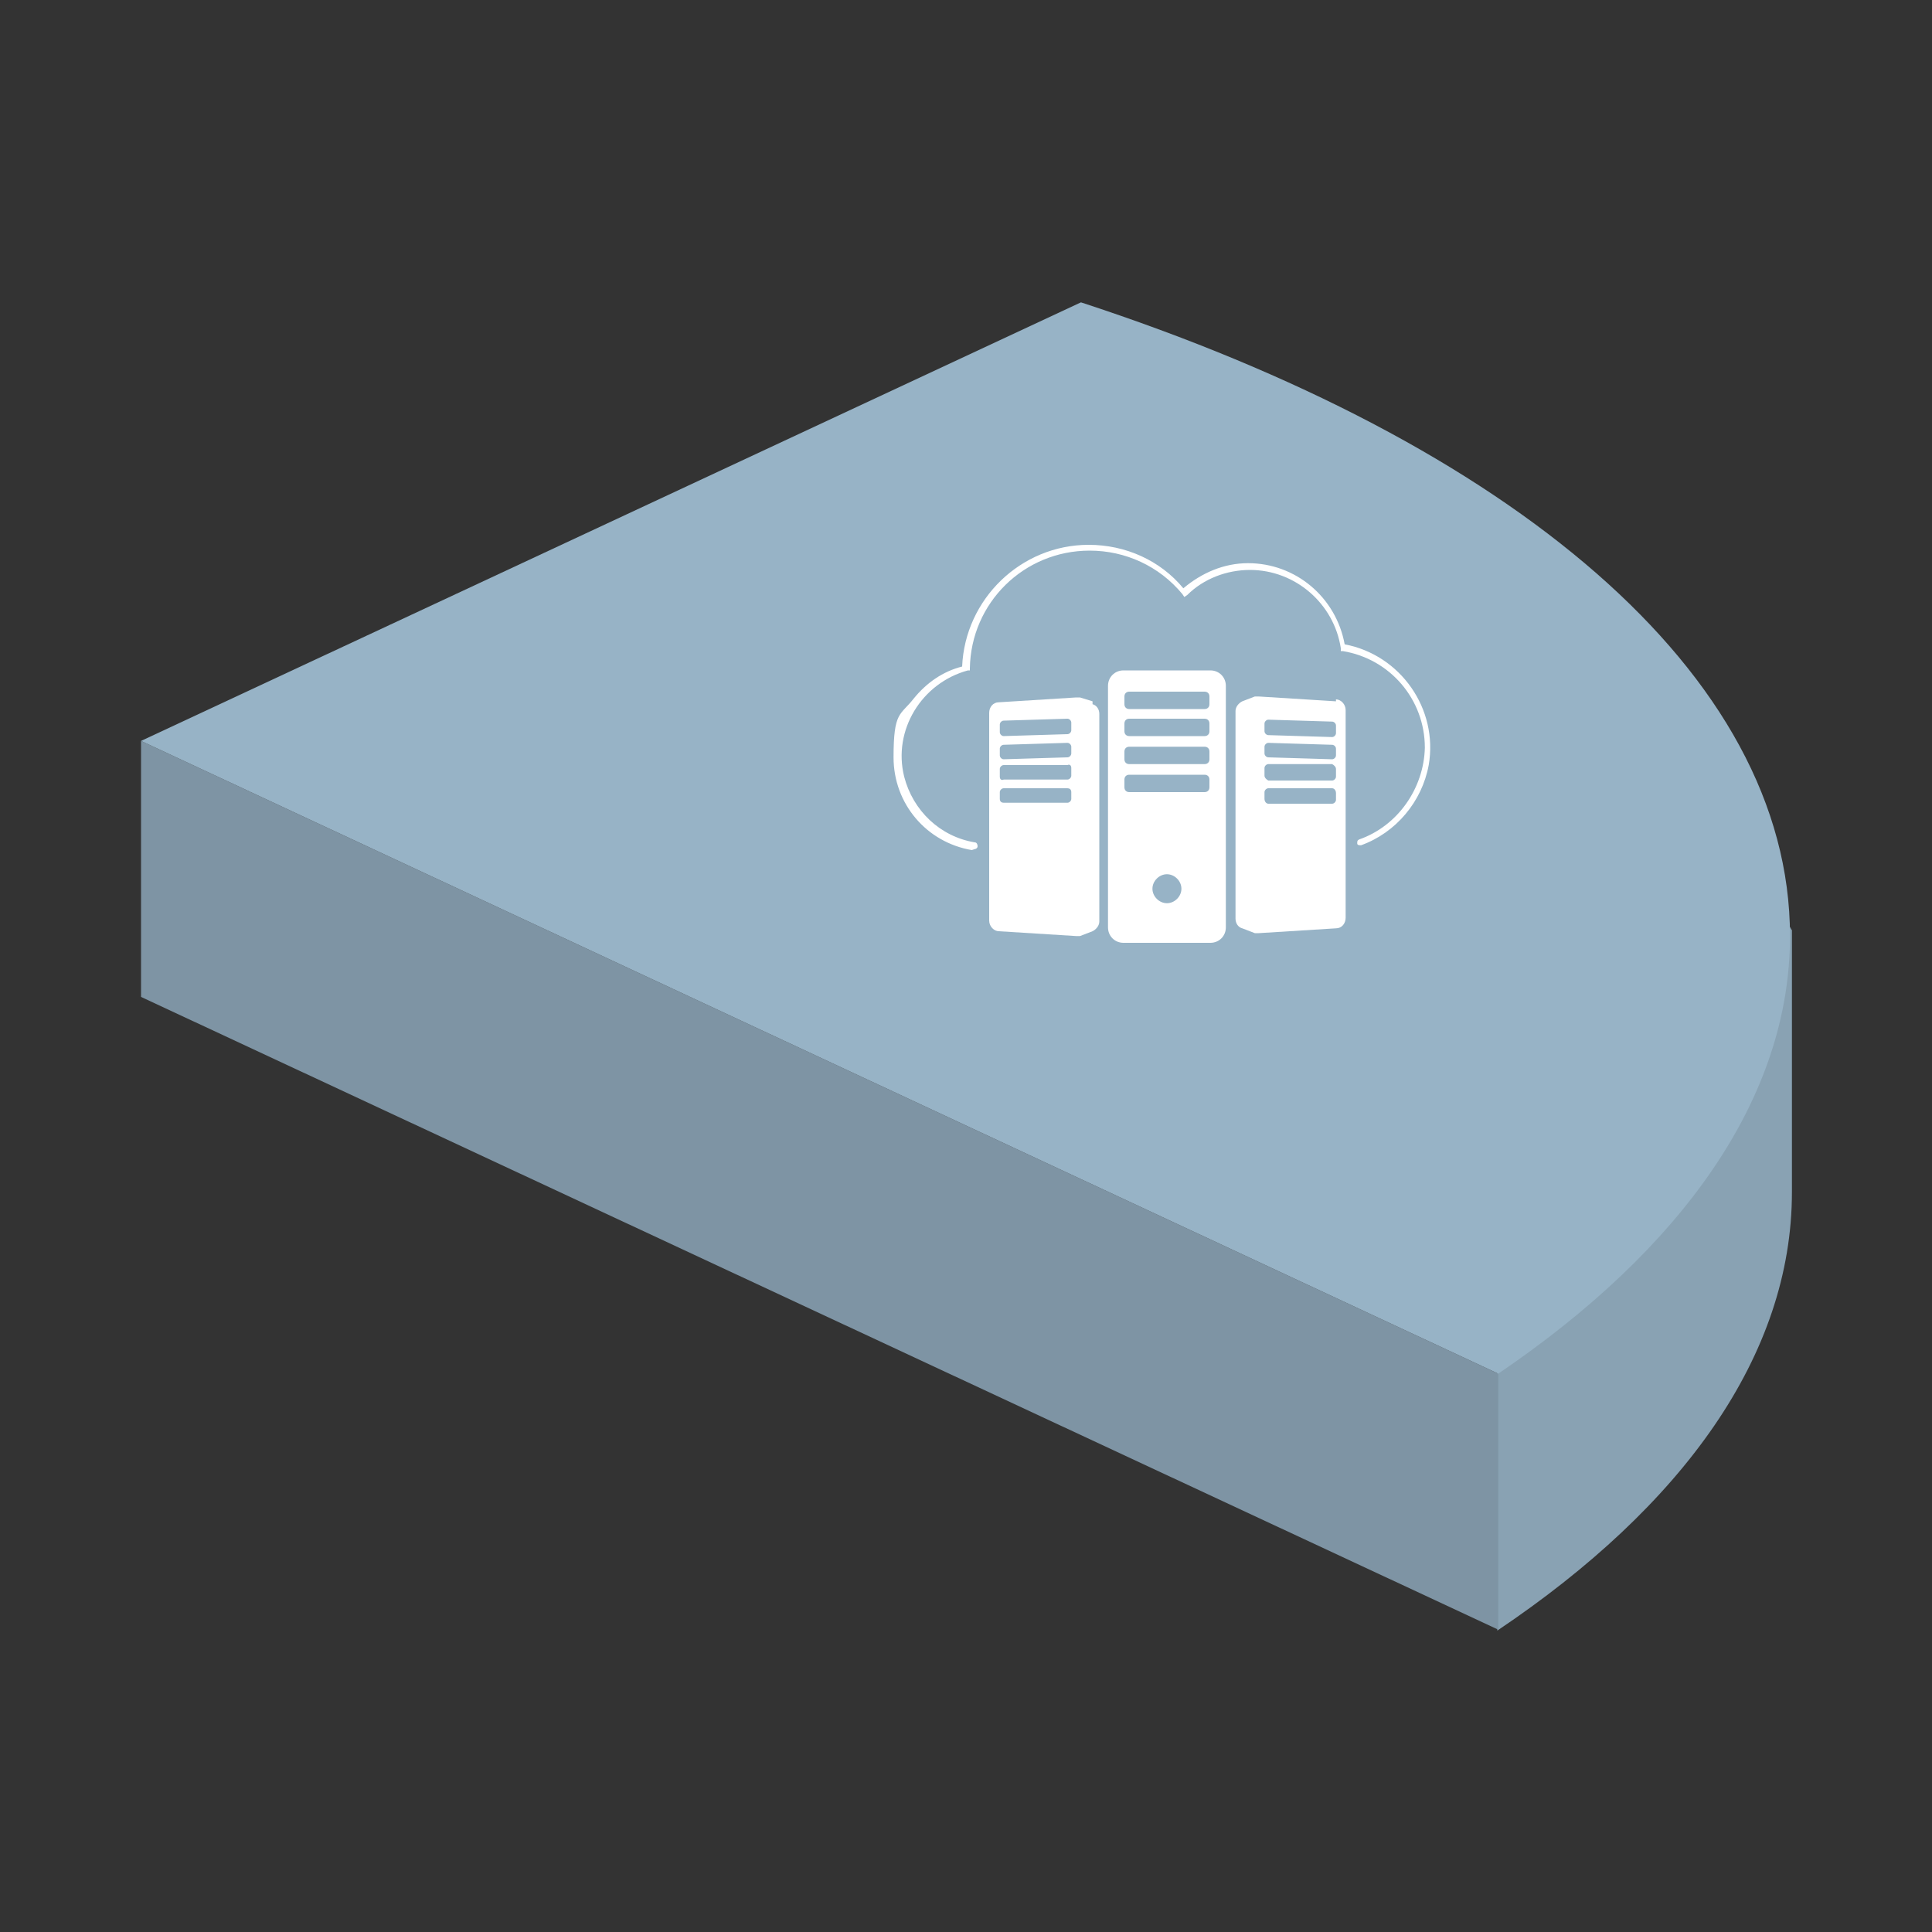 <?xml version="1.0" encoding="UTF-8"?>
<svg id="Layer_1" data-name="Layer 1" xmlns="http://www.w3.org/2000/svg" version="1.1" viewBox="0 0 200 200">
  <rect x="0" y="0" width="200" height="200" fill="#333333" stroke="none"/>
  <defs>
    <style>
      .cls-1 {
        fill: #89a2b3;
      }

      .cls-1, .cls-2, .cls-3, .cls-4 {
        stroke-width: 0px;
      }

      .cls-2 {
        fill: #97b3c6;
      }

      .cls-3 {
        fill: #7e94a4;
      }

      .cls-4 {
        fill: #fff;
      }
    </style>
  </defs>
  <path class="cls-1" d="M180.5,86.8c-5-9.7-13.8-18.6-25.5-26.6v108.6c19.2-12.9,30.5-28.5,30.5-45.4v-27.1c-.1,0-4.9-9.4-4.9-9.4Z"/>
  <polygon class="cls-3" points="14.6 103.2 155.1 168.7 155.1 142.2 14.6 76.7 14.6 103.2"/>
  <path class="cls-2" d="M111.9,31.3L14.6,76.7l140.5,65.5c19-12.9,30.2-28.5,30.2-45.3,0-27.2-29-51.1-73.4-65.6h0Z"/>
  <g>
    <path class="cls-4" d="M100.6,88h0c-4.7-.8-8.1-4.8-8.1-9.6s.7-4.3,2.1-6.1c1.3-1.6,3-2.8,5-3.3.3-7,6.1-12.6,13.1-12.6h0c3.8,0,7.4,1.6,9.8,4.5,1.9-1.6,4.2-2.6,6.7-2.6h0c4.9,0,9.1,3.5,10,8.4,5.8,1.1,9.7,6.7,8.7,12.5-.7,3.8-3.4,7-7,8.3-.2,0-.4,0-.4-.2,0-.2,0-.3.2-.4,4-1.4,6.7-5.3,6.8-9.5,0-5-3.6-9.2-8.5-10h-.2s0-.3,0-.3c-.7-4.6-4.7-8.1-9.4-8.1h0c-2.4,0-4.8.9-6.5,2.6l-.3.2-.2-.3c-2.4-2.9-5.9-4.5-9.6-4.5h0c-6.8,0-12.3,5.4-12.4,12.2v.2h-.2c-4.8,1.3-7.8,6.2-6.6,11,.9,3.5,3.7,6.2,7.3,6.8.2,0,.3.2.3.4,0,.2-.2.3-.3.3h0Z"/>
    <path class="cls-4" d="M125.3,69.4h-9c-.9,0-1.6.7-1.6,1.6h0v25c0,.9.7,1.6,1.6,1.6h9c.9,0,1.6-.7,1.6-1.6h0v-25c0-.9-.7-1.6-1.6-1.6h0ZM120.8,93.5c-.8,0-1.5-.7-1.5-1.5s.7-1.5,1.5-1.5,1.5.7,1.5,1.5-.7,1.5-1.5,1.5h0ZM125.2,81.5c0,.3-.2.5-.5.5h-7.8c-.3,0-.5-.2-.5-.5v-.8c0-.3.2-.5.5-.5h7.8c.3,0,.5.2.5.5v.8ZM125.2,78.6c0,.3-.2.5-.5.5h-7.8c-.3,0-.5-.2-.5-.5v-.8c0-.3.2-.5.5-.5h7.8c.3,0,.5.2.5.5v.8ZM125.2,75.7c0,.3-.2.5-.5.5h-7.8c-.3,0-.5-.2-.5-.5v-.8c0-.3.2-.5.5-.5h7.8c.3,0,.5.2.5.5v.8ZM125.2,72.9c0,.3-.2.5-.5.5h-7.8c-.3,0-.5-.2-.5-.5v-.8c0-.3.2-.5.5-.5h7.8c.3,0,.5.2.5.5v.8Z"/>
    <path class="cls-4" d="M138.3,72.6l-8-.5c-.1,0-.3,0-.4,0l-1.3.5c-.4.2-.7.6-.7,1v21.5c0,.5.3.9.7,1l1.3.5c.1,0,.3,0,.4,0l8-.5c.6,0,1-.5,1-1.1v-21.5c0-.6-.5-1.1-1-1.1h0ZM138.3,82.8c0,.2-.2.4-.4.4h-6.6c-.2,0-.4-.2-.4-.5v-.7c0-.2.2-.4.4-.4h6.6c.2,0,.4.2.4.5v.8h0ZM138.3,80.4c0,.2-.2.4-.4.4h-6.6c-.2-.1-.4-.3-.4-.5v-.8c0-.2.2-.4.4-.4h6.6c.2.1.4.3.4.5v.7h0ZM138.3,78.2c0,.2-.2.4-.4.4h0l-6.6-.2c-.2,0-.4-.2-.4-.4v-.7c0-.2.2-.4.4-.4l6.6.2c.2,0,.4.2.4.4v.7ZM138.3,75.9c0,.2-.2.4-.4.4l-6.6-.2c-.2,0-.4-.2-.4-.4v-.8c0-.2.2-.4.4-.4l6.6.2c.2,0,.4.2.4.4v.8Z"/>
    <path class="cls-4" d="M113.1,72.6l-1.3-.4c-.1,0-.3,0-.4,0l-8,.5c-.6,0-1,.5-1,1.1v21.5c0,.6.5,1.1,1,1.1l8,.5c.2,0,.3,0,.4,0l1.3-.5c.4-.2.7-.6.7-1v-21.5c0-.5-.3-.9-.7-1h0ZM110.9,82.7c0,.2-.2.4-.4.4h-6.6c-.2,0-.4-.1-.4-.4v-.7c0-.2.2-.4.4-.4h6.6c.2,0,.4.1.4.4v.8h0ZM110.9,80.3c0,.2-.2.4-.4.4h-6.6c-.2.1-.4,0-.4-.3v-.8c0-.2.2-.4.4-.4h6.6c.2-.1.4,0,.4.3v.7ZM110.9,78c0,.2-.2.4-.4.4l-6.6.2c-.2,0-.4-.2-.4-.4v-.7c0-.2.2-.4.4-.4l6.6-.2c.2,0,.4.2.4.4v.7ZM110.9,75.6c0,.2-.2.4-.4.4l-6.6.2c-.2,0-.4-.2-.4-.4v-.8c0-.2.2-.4.4-.4l6.6-.2c.2,0,.4.2.4.4v.7h0Z"/>
  </g>
</svg>
